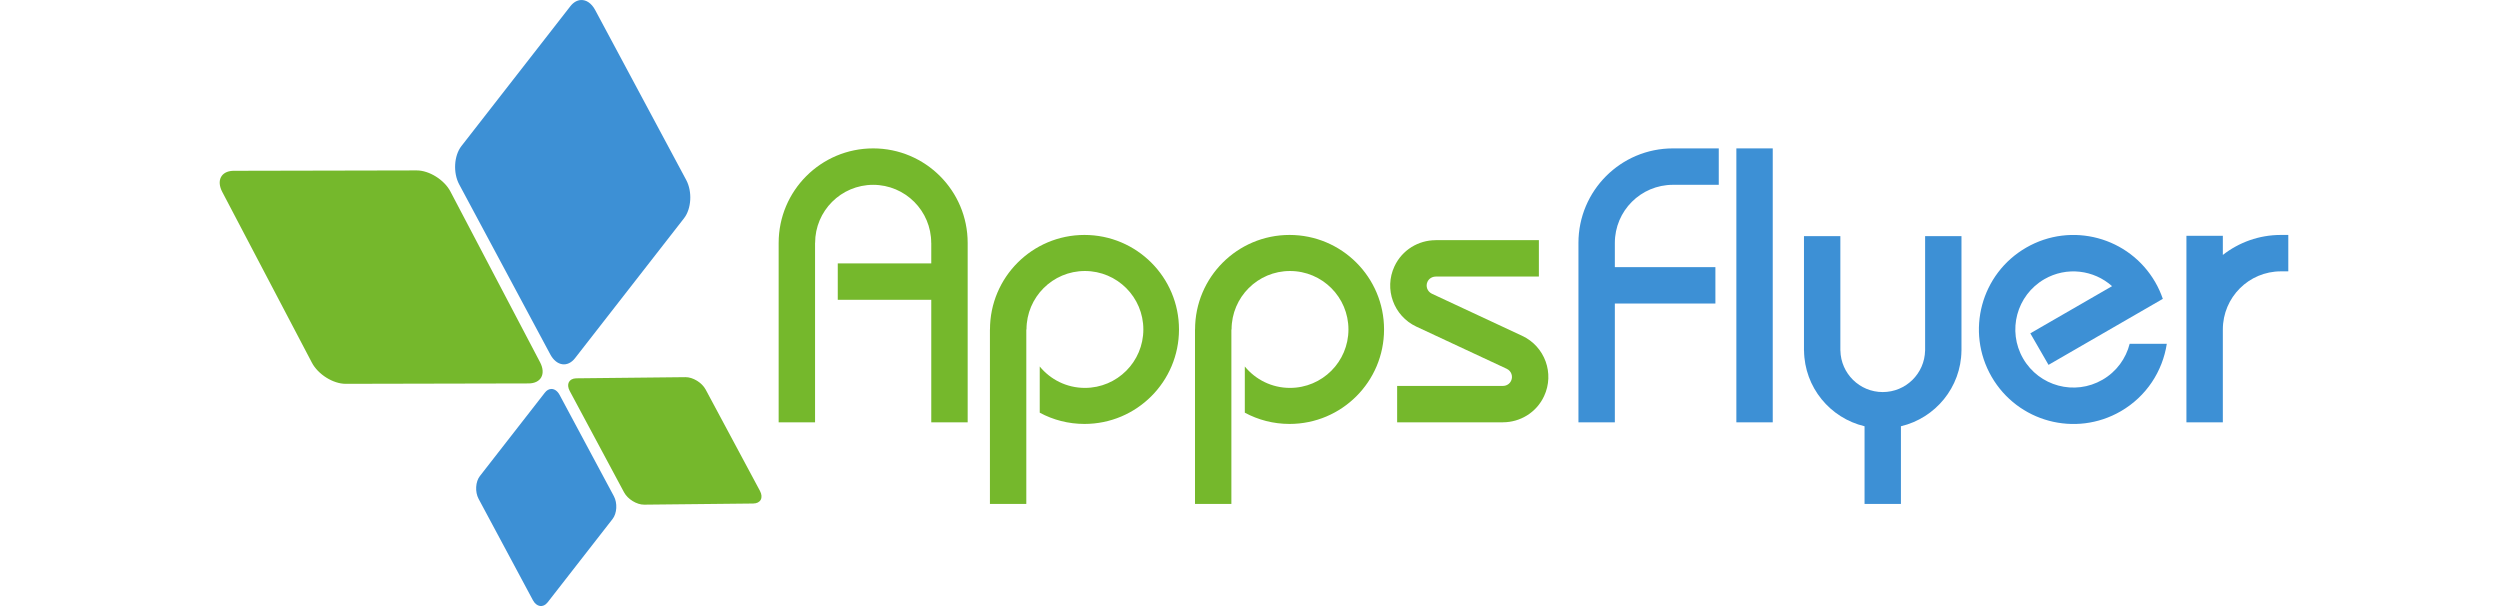 <svg width="132" height="32" viewBox="0 0 132 32" fill="none" xmlns="http://www.w3.org/2000/svg">
<path d="M11.736 10.135L16.471 19.154C16.794 19.768 17.591 20.267 18.249 20.266L27.907 20.245C28.567 20.244 28.839 19.744 28.516 19.128L23.781 10.11C23.458 9.494 22.661 8.997 22.002 8.998L12.344 9.018C12.329 9.018 12.314 9.019 12.3 9.019C11.673 9.042 11.42 9.533 11.736 10.135Z" fill="#75B82C"/>
<path d="M30.081 20.643L32.949 25.993C33.144 26.358 33.621 26.651 34.013 26.646L39.768 26.586C40.161 26.582 40.32 26.282 40.125 25.917L37.258 20.567C37.063 20.202 36.585 19.91 36.194 19.914L30.439 19.975C30.432 19.975 30.426 19.975 30.419 19.975C30.041 19.989 29.889 20.283 30.081 20.643Z" fill="#75B82C"/>
<path d="M30.116 0.328L24.362 7.714C23.969 8.219 23.917 9.123 24.245 9.736L29.056 18.714C29.384 19.327 29.969 19.415 30.361 18.912L36.116 11.525C36.508 11.021 36.561 10.116 36.232 9.503L31.422 0.524C31.231 0.17 30.956 -0.009 30.681 0.001C30.481 0.009 30.282 0.116 30.116 0.328Z" fill="#3D90D5"/>
<path d="M28.768 20.733L25.339 25.134C25.104 25.434 25.074 25.973 25.269 26.338L28.136 31.688C28.332 32.053 28.68 32.105 28.914 31.805L32.343 27.404C32.577 27.104 32.608 26.564 32.413 26.2L29.546 20.85C29.433 20.638 29.268 20.532 29.104 20.537C28.986 20.541 28.866 20.605 28.768 20.733Z" fill="#3D90D5"/>
<path d="M91.68 22.299H93.601V7.835H91.68V22.299Z" fill="#3D90D5"/>
<path d="M57.26 12.405C54.505 12.405 52.271 14.639 52.271 17.395H52.268V26.607H54.189V17.395H54.199C54.199 15.691 55.58 14.309 57.283 14.309C58.988 14.309 60.369 15.691 60.369 17.395C60.369 19.099 58.988 20.481 57.283 20.481C56.322 20.481 55.464 20.041 54.898 19.351V21.79C55.601 22.169 56.406 22.384 57.26 22.384C60.016 22.384 62.251 20.15 62.251 17.395C62.251 14.639 60.016 12.405 57.26 12.405Z" fill="#75B82C"/>
<path d="M68.088 12.405C65.332 12.405 63.099 14.639 63.099 17.395H63.096V26.607H65.017V17.395H65.027C65.027 15.691 66.408 14.309 68.111 14.309C69.817 14.309 71.198 15.691 71.198 17.395C71.198 19.099 69.817 20.481 68.111 20.481C67.15 20.481 66.292 20.041 65.726 19.351V21.79C66.429 22.169 67.235 22.384 68.088 22.384C70.844 22.384 73.078 20.15 73.078 17.395C73.078 14.639 70.844 12.405 68.088 12.405Z" fill="#75B82C"/>
<path d="M46.103 7.835C43.347 7.835 41.113 10.069 41.113 12.825V22.299H43.035V12.825H43.038C43.038 11.132 44.41 9.759 46.103 9.759C47.796 9.759 49.168 11.132 49.168 12.825H49.171V13.909H44.234V15.83H49.171V22.299H51.093V12.825C51.093 10.069 48.859 7.835 46.103 7.835Z" fill="#75B82C"/>
<path d="M85.264 12.825C85.264 11.131 86.637 9.758 88.331 9.758V9.757H90.751V7.835H88.331C85.576 7.835 83.342 10.069 83.342 12.825V22.299H85.264V16.028H90.573V14.106H85.264V12.825Z" fill="#3D90D5"/>
<path d="M101.646 12.468V18.508H101.645C101.62 19.723 100.631 20.701 99.408 20.701C98.187 20.701 97.197 19.723 97.173 18.508H97.171V12.468H95.25V18.514H95.253C95.276 20.457 96.632 22.076 98.448 22.506V26.607H100.369V22.506C102.186 22.076 103.542 20.457 103.565 18.514H103.566V12.468H101.646Z" fill="#3D90D5"/>
<path d="M112.447 18.151C112.251 18.925 111.756 19.622 111.01 20.052C109.543 20.9 107.668 20.397 106.82 18.93C105.973 17.462 106.477 15.588 107.943 14.74C109.119 14.061 110.557 14.251 111.517 15.109L107.201 17.6L108.162 19.265L110.16 18.111L114.197 15.78C114.094 15.48 113.963 15.186 113.798 14.901C112.42 12.515 109.368 11.697 106.982 13.075C104.595 14.453 103.778 17.505 105.156 19.891C106.534 22.277 109.584 23.095 111.971 21.718C113.336 20.93 114.186 19.596 114.407 18.151H112.447Z" fill="#3D90D5"/>
<path d="M120.432 12.405C119.274 12.405 118.211 12.8 117.366 13.461V12.45H115.443V22.299H117.366V17.395H117.366C117.366 15.7 118.739 14.327 120.432 14.327V14.326H120.822V12.405H120.432Z" fill="#3D90D5"/>
<path d="M80.369 17.731L75.59 15.502L75.591 15.501C75.361 15.386 75.263 15.11 75.371 14.877C75.451 14.705 75.622 14.606 75.8 14.605V14.601H81.253V12.68H75.8V12.682C74.897 12.683 74.034 13.192 73.627 14.064C73.069 15.26 73.585 16.68 74.777 17.243L79.557 19.473L79.556 19.474C79.556 19.474 79.557 19.474 79.558 19.475C79.796 19.585 79.898 19.867 79.787 20.104C79.708 20.276 79.535 20.377 79.357 20.376V20.378H73.769V22.299H79.357V22.297C80.259 22.296 81.122 21.787 81.528 20.915C82.088 19.716 81.569 18.29 80.369 17.731Z" fill="#75B82C"/>
</svg>
